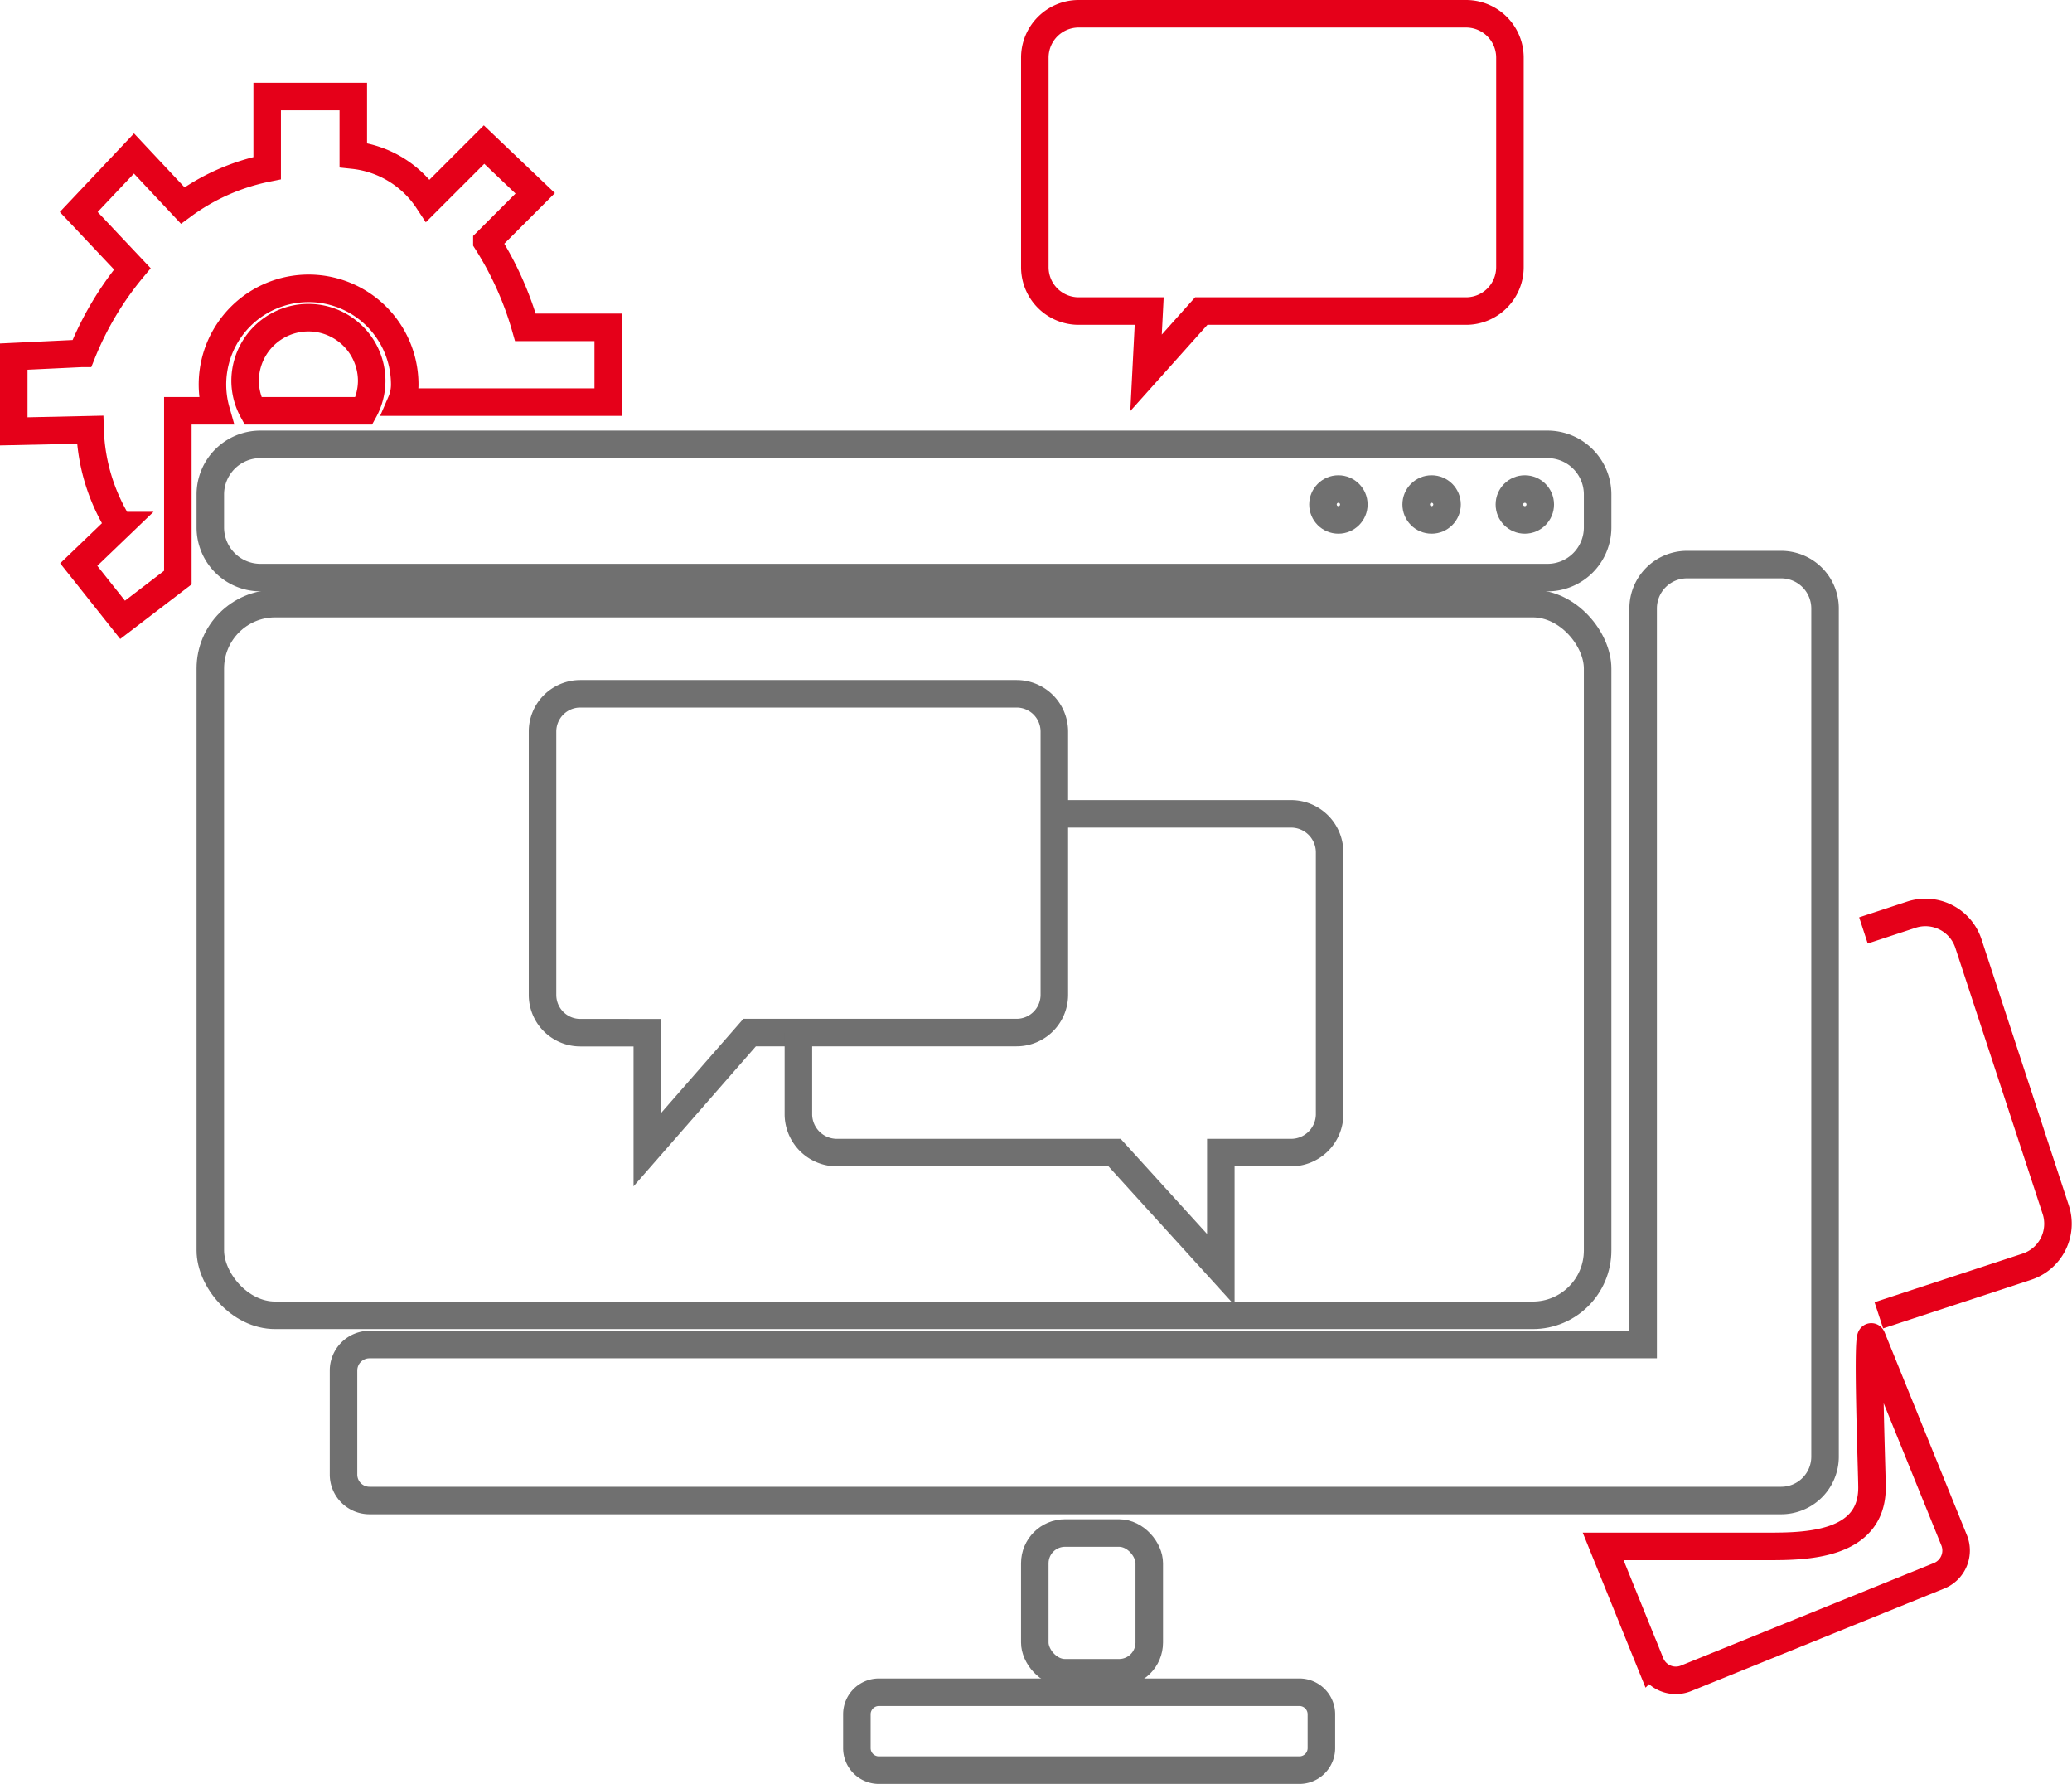 <svg xmlns="http://www.w3.org/2000/svg" width="75.287" height="64.807" viewBox="0 0 75.287 64.807">
  <g id="Group_1621" data-name="Group 1621" transform="translate(-1055.825 -1430.825)">
    <path id="Path_2228" data-name="Path 2228" d="M83.513,11.3H73.892l-2.007,2.243L72,11.3H69.438a1.594,1.594,0,0,1-1.594-1.594V2.094A1.594,1.594,0,0,1,69.438.5H83.513a1.594,1.594,0,0,1,1.594,1.594V9.708A1.594,1.594,0,0,1,83.513,11.3Z" transform="translate(1025.582 1430.825)" fill="none" stroke="#e50019" stroke-width="1"/>
    <path id="Rectangle_816" data-name="Rectangle 816" d="M1.821,0H48.587a1.821,1.821,0,0,1,1.821,1.821v1.2A1.822,1.822,0,0,1,48.586,4.84H1.822A1.822,1.822,0,0,1,0,3.018v-1.2A1.821,1.821,0,0,1,1.821,0Z" transform="translate(1063.467 1446.967)" fill="none" stroke="#707070" stroke-width="1"/>
    <rect id="Rectangle_817" data-name="Rectangle 817" width="50.408" height="25.854" rx="2.357" transform="translate(1063.467 1452.752)" fill="none" stroke="#707070" stroke-width="1"/>
    <path id="Path_2229" data-name="Path 2229" d="M74.488,36.821H71.065a1.593,1.593,0,0,0-1.593,1.594V65.154H23.195a.944.944,0,0,0-.945.944v3.778a.944.944,0,0,0,.945.944H74.488a1.594,1.594,0,0,0,1.594-1.593V38.415A1.594,1.594,0,0,0,74.488,36.821Z" transform="translate(1046.057 1414.514)" fill="none" stroke="#707070" stroke-width="1"/>
    <rect id="Rectangle_818" data-name="Rectangle 818" width="4.159" height="5.076" rx="1.098" transform="translate(1093.425 1486.515)" fill="none" stroke="#707070" stroke-width="1"/>
    <path id="Rectangle_819" data-name="Rectangle 819" d="M.8,0H16.078a.8.8,0,0,1,.8.8V2.03a.8.8,0,0,1-.8.8H.8a.8.8,0,0,1-.8-.8V.8A.8.8,0,0,1,.8,0Z" transform="translate(1086.96 1492.299)" fill="none" stroke="#707070" stroke-width="1"/>
    <path id="Path_2230" data-name="Path 2230" d="M52.6,57.646H42.9L39.182,61.9v-4.25H36.747a1.372,1.372,0,0,1-1.372-1.372V46.711a1.372,1.372,0,0,1,1.372-1.372H52.6a1.372,1.372,0,0,1,1.372,1.372v9.562A1.372,1.372,0,0,1,52.6,57.646Z" transform="translate(1040.163 1410.689)" fill="none" stroke="#707070" stroke-width="1"/>
    <path id="Path_2231" data-name="Path 2231" d="M52.25,61.2v2.991a1.4,1.4,0,0,0,1.425,1.372H63.739l3.86,4.25v-4.25h2.528a1.4,1.4,0,0,0,1.425-1.372V54.63a1.4,1.4,0,0,0-1.425-1.372h-8.58" transform="translate(1032.585 1407.132)" fill="none" stroke="#707070" stroke-width="1"/>
    <circle id="Ellipse_53" data-name="Ellipse 53" cx="0.561" cy="0.561" r="0.561" transform="translate(1103.895 1448.59)" fill="none" stroke="#707070" stroke-width="1"/>
    <circle id="Ellipse_54" data-name="Ellipse 54" cx="0.561" cy="0.561" r="0.561" transform="translate(1110.669 1448.59)" fill="none" stroke="#707070" stroke-width="1"/>
    <circle id="Ellipse_55" data-name="Ellipse 55" cx="0.561" cy="0.561" r="0.561" transform="translate(1107.282 1448.59)" fill="none" stroke="#707070" stroke-width="1"/>
    <path id="Path_2232" data-name="Path 2232" d="M20.072,23.919a2.275,2.275,0,0,0,.282-1.082,2.3,2.3,0,1,0-4.6,0,2.275,2.275,0,0,0,.282,1.082Z" transform="translate(1048.977 1421.828)" fill="none" stroke="#e50019" stroke-width="1"/>
    <path id="Path_2233" data-name="Path 2233" d="M14.574,17.061a1.6,1.6,0,0,0,.132-.64,3.493,3.493,0,1,0-6.853.955H6.462v6.059L4.455,24.97,2.861,22.963l1.475-1.416a6.959,6.959,0,0,1-1.062-3.483L.5,18.124V15.408l2.479-.118a11.5,11.5,0,0,1,1.83-3.07L2.861,10.155,4.868,8.03,6.639,9.919A7.731,7.731,0,0,1,9.708,8.561v-2.6h3.129V8.089a3.723,3.723,0,0,1,2.715,1.653l2.036-2.036,1.859,1.771-1.756,1.756a11.841,11.841,0,0,1,1.4,3.113H22.1v2.715Z" transform="translate(1055.825 1428.371)" fill="none" stroke="#e50019" stroke-width="1"/>
    <path id="Path_2234" data-name="Path 2234" d="M122.5,60.41l1.741-.571a1.643,1.643,0,0,1,2.073,1.048l3.172,9.666a1.642,1.642,0,0,1-1.048,2.073l-5.379,1.765" transform="translate(1001.034 1404.214)" fill="none" stroke="#e50019" stroke-width="1"/>
    <path id="Path_2235" data-name="Path 2235" d="M108.347,100.147l9.19-3.724a.991.991,0,0,0,.546-1.291L115.1,87.779c-.205-.507,0,4.891,0,5.439,0,2.125-2.448,2.138-3.785,2.138h-5.984l1.72,4.245A.991.991,0,0,0,108.347,100.147Z" transform="translate(1008.745 1391.645)" fill="none" stroke="#e50019" stroke-width="1"/>
  </g>
</svg>
